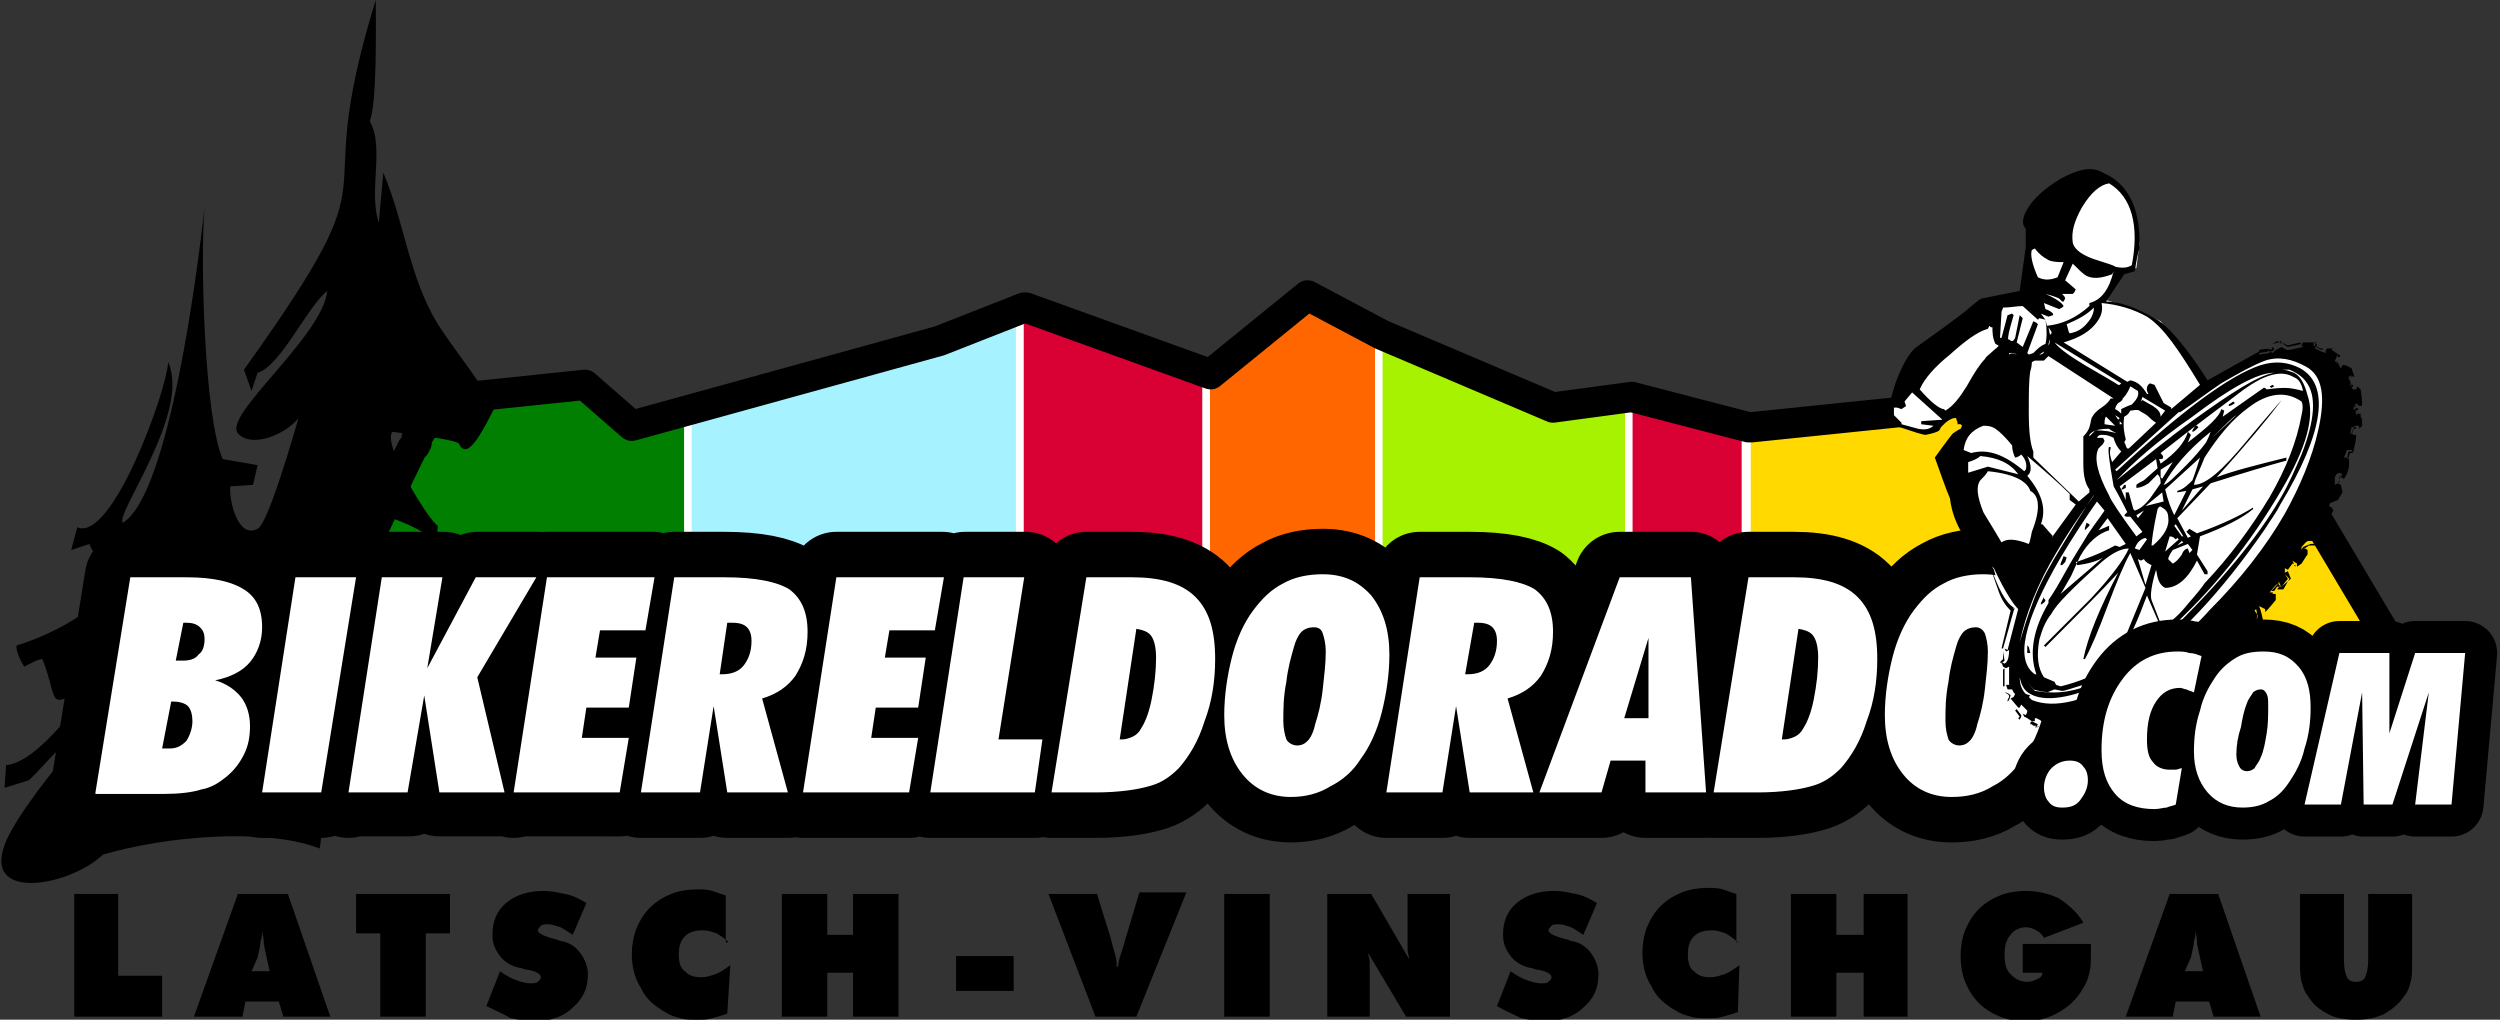 <?xml version="1.0" encoding="utf-8"?>
<!-- Generator: Adobe Illustrator 18.1.1, SVG Export Plug-In . SVG Version: 6.00 Build 0)  -->
<svg version="1.1" id="Ebene_1" xmlns="http://www.w3.org/2000/svg" xmlns:xlink="http://www.w3.org/1999/xlink" x="0px" y="0px"
	 width="165px" height="67.3px" viewBox="0 0 165 67.3" enable-background="new 0 0 165 67.3" xml:space="preserve">
<rect x="0" y="0" width="165" height="67.3" fill="#333333" stroke="none"/>
<path fill-rule="evenodd" clip-rule="evenodd" fill="#FFD900" d="M141.7,30.2l3.5,3.3h7l7.8,13.1c0,0-7.2-0.1-18.3-0.2V30.2z"/>
<path fill="none" stroke="#FFFFFF" stroke-width="0.5" stroke-miterlimit="3.864" d="M141.7,30.2l3.5,3.3h7l7.8,13.1
	c0,0-7.2-0.1-18.3-0.2V30.2z"/>
<path fill-rule="evenodd" clip-rule="evenodd" fill="#FF6600" d="M86.1,19.6l4.9,2.6v23.7c-3.8-0.1-7.6-0.1-11.4-0.2l0-20.8
	L86.1,19.6z"/>
<path fill="none" stroke="#FFFFFF" stroke-width="0.5" stroke-miterlimit="3.864" d="M86.1,19.6l4.9,2.6v23.7
	c-3.8-0.1-7.6-0.1-11.4-0.2l0-20.8L86.1,19.6z"/>
<path fill-rule="evenodd" clip-rule="evenodd" fill="#FFD900" d="M115.2,28.3l0.2,0l10.7-1.1l6.2-2.8v21.9c-5.2-0.1-11-0.1-17-0.2
	V28.3z"/>
<path fill="none" stroke="#FFFFFF" stroke-width="0.5" stroke-miterlimit="3.864" d="M115.2,28.3l0.2,0l10.7-1.1l6.2-2.8v21.9
	c-5.2-0.1-11-0.1-17-0.2V28.3z"/>
<polygon fill="#007F00" points="132.2,24.4 134.3,23.4 141.7,30.2 141.7,46.4 132.2,46.3 "/>
<polygon fill="none" stroke="#FFFFFF" stroke-width="0.5" stroke-miterlimit="3.864" points="132.2,24.4 134.3,23.4 141.7,30.2 
	141.7,46.4 132.2,46.3 "/>
<rect x="132.2" y="46.3" fill="#D7F899" width="9.5" height="0.1"/>
<path fill="#E1FAB2" d="M67.3,45.4L67.3,45.4C59.4,45.4,52,45.2,45.4,45C51.9,45.2,59.4,45.3,67.3,45.4z M23.4,44.2
	c-1.6-0.1-2.5-0.3-2.5-0.4c0,0.1,0.8,0.2,2.3,0.4L23.4,44.2z"/>
<path fill="#007F00" d="M45.4,45c-10.4-0.2-18.5-0.5-22.2-0.8l-2.3-0.4c0-1.1,4-9.5,6.3-14.2l0.1-0.1l0.1-0.1l0.1-0.2l0-0.1l0-0.1
	l0-0.1l0.1-0.2l0.1-0.1l0.1-0.2l0.1-0.1l0.1-0.2l0.1-0.2l0-0.1l0.1-0.1l0.1-0.1l0-0.1l0.1-0.1l0.1-0.1l0.1-0.2l0-0.1l0-0.1l0.1-0.1
	l0.1-0.2l0.1-0.1l0.1-0.1l9.6-1l3.1,2.7l4-1.1V45z"/>
<path fill="none" stroke="#FFFFFF" stroke-width="0.5" stroke-miterlimit="3.864" d="M45.4,45c-10.4-0.2-18.5-0.5-22.2-0.8
	l-2.3-0.4c0-1.1,4-9.5,6.3-14.2l0.1-0.1l0.1-0.1l0.1-0.2l0-0.1l0-0.1l0-0.1l0.1-0.2l0.1-0.1l0.1-0.2l0.1-0.1l0.1-0.2l0.1-0.2l0-0.1
	l0.1-0.1l0.1-0.1l0-0.1l0.1-0.1l0.1-0.1l0.1-0.2l0-0.1l0-0.1l0.1-0.1l0.1-0.2l0.1-0.1l0.1-0.1l9.6-1l3.1,2.7l4-1.1V45z"/>
<path fill="#CDF680" d="M45.4,45c-10.2-0.2-18.2-0.5-22-0.8l-0.2,0C26.9,44.5,35,44.7,45.4,45z"/>
<path fill="none" stroke="#FFFFFF" stroke-width="0.5" stroke-miterlimit="3.864" d="M45.4,45c-10.2-0.2-18.2-0.5-22-0.8l-0.2,0
	C26.9,44.5,35,44.7,45.4,45z"/>
<path fill="#D90033" d="M67.3,20.5l0.1,0l12.2,4.4l0,20.8c-4.2-0.1-8.3-0.1-12.3-0.2V20.5z"/>
<path fill="none" stroke="#FFFFFF" stroke-width="0.5" stroke-miterlimit="3.864" d="M67.3,20.5l0.1,0l12.2,4.4l0,20.8
	c-4.2-0.1-8.3-0.1-12.3-0.2V20.5z"/>
<path fill="#AFF133" d="M79.6,45.6L79.6,45.6c-4.2,0-8.3-0.1-12.3-0.1v-0.1C71.3,45.5,75.4,45.6,79.6,45.6z"/>
<path fill="#A6F200" d="M107.5,26.3l0,19.7c-5.4-0.1-10.9-0.1-16.5-0.2V22.1l11.3,4.8L107.5,26.3z M91,22.1l11.3,4.8L91,22.1z"/>
<path fill="none" stroke="#FFFFFF" stroke-width="0.5" stroke-miterlimit="3.864" d="M107.5,26.3l0,19.7
	c-5.4-0.1-10.9-0.1-16.5-0.2V22.1l11.3,4.8L107.5,26.3z M91,22.1l11.3,4.8L91,22.1z"/>
<path fill="#CDF680" d="M107.5,46L107.5,46c-5.3,0-10.9,0-16.5-0.1v-0.1C96.6,45.9,102.1,45.9,107.5,46z"/>
<polygon fill="#D90033" points="107.5,26.3 115.2,28.3 115.2,46.1 107.5,46 "/>
<polygon fill="none" stroke="#FFFFFF" stroke-width="0.5" stroke-miterlimit="3.864" points="107.5,26.3 115.2,28.3 115.2,46.1 
	107.5,46 "/>
<rect x="107.5" y="46.1" fill="#E1FAB2" width="7.7" height="0.1"/>
<path fill="#A6F2FF" d="M67.3,20.5v25c-7.9-0.1-15.4-0.3-21.9-0.4V27.1l16.3-4.5L67.3,20.5z"/>
<path fill="none" stroke="#FFFFFF" stroke-width="0.5" stroke-miterlimit="3.864" d="M67.3,20.5v25c-7.9-0.1-15.4-0.3-21.9-0.4
	V27.1l16.3-4.5L67.3,20.5z"/>
<path fill="none" stroke="#000000" stroke-width="2" stroke-linecap="round" stroke-linejoin="round" stroke-miterlimit="3.864" d="
	M115.2,46.1L115.2,46.1l-7.7,0C102.2,46,96.6,46,91,45.9v-0.1c-3.8-0.1-7.6-0.1-11.4-0.2v0.1c-4.2-0.1-8.3-0.1-12.3-0.2
	C59.4,45.4,52,45.2,45.4,45c5,0.1,10.6,0.2,16.5,0.3C56,45.2,50.4,45.1,45.4,45c-10.2-0.2-18.2-0.5-22-0.8c-1.6-0.1-2.5-0.3-2.5-0.4
	c0-1.1,4-9.5,6.3-14.2l0.1-0.1l0.1-0.1l0.1-0.2l0-0.1l0-0.1l0-0.1l0.1-0.2l0.1-0.1l0.1-0.2l0.1-0.1l0.1-0.2l0.1-0.2l0.1-0.2l0.1-0.1
	l0-0.1l0.1-0.1l0.1-0.1l0.1-0.2l0-0.1l0-0.1l0.1-0.1l0.1-0.2l0.1-0.1l0.1-0.1l9.6-1l3.1,2.7l4-1.1l16.3-4.5l5.6-2.2l0.1,0l12.2,4.4
	l6.4-5.2l4.9,2.6l11.3,4.8l5.2-0.7l7.7,2l0.2,0l10.7-1.1l6.2-2.8l2.1-1l7.3,6.8l3.5,3.3h7l7.8,13.1c0,0-7.2-0.1-18.3-0.2v0.1
	l-9.5-0.1v-0.1C127,46.2,121.2,46.2,115.2,46.1z M23.1,44.2l-2.3-0.4C20.8,44,21.6,44.1,23.1,44.2z"/>
<path fill-rule="evenodd" clip-rule="evenodd" d="M24.4,8c1,1.7-0.1,4.6,0.6,6.7l0.3-3.3c1.4,3.3,1.7,6.9,3.6,10
	c1.1,1.7,2.5,3.4,3.5,5.1l0.2,0.5c-0.5,0.9-1.7,3.6-2.3,2.3c-0.1-0.3-3.7-0.7-4.4-0.8c-0.7,0.8,2.4,5.9,3,6.2l-0.1,1.2
	c-0.4-0.8-3.3-2-4.3-2c-0.2,2.2-0.4,14.8,2.3,14.5l-0.3,3.9l-0.7,0.9l-1.2,0.1c-0.4-0.6-6.6-3.6-7.2-3.2c-0.5,0.4,0.8,1.5,0.1,2.1
	c-0.3,0.3-0.6,0.4-1,0.7L17,52l-0.6,0.4c0-0.1-0.8-2.3-0.8-0.8l-0.3,0l0,0.3l0.1-0.9l0.3-0.3c-2.4,2.9-5.3,1.7-6.2,3.2
	c0.5,0.1,1-0.3,1.5-0.4c2.5-0.7,7.6,0.6,9.7,1.5l0.6-0.4L21.1,56c-3.6-1.4-10.2-0.8-14.3,0.4c-2.3,2.2-8.7,3.3-6.1-1.5
	c1.1-2,3.8-5.4,5.4-7c-1.3,0.2-3.2,2.7-4.2,3.6L0.3,52l0.1-1.5c2.2-0.2,5.1-4.5,6.5-6.2c-4.1,3-2.9,2.2-4.1-0.8
	C2.5,43.5,2,43.8,1.6,44c-0.2-0.3-0.6-1.1-0.5-1.4c2.6-0.8,6.8-2.9,7.1-6l-0.5,0c-0.8,1-1.6-0.1-1.8-0.7l-1.2,0.4l0.4-1.5
	c2.3,1,5.9-9,6-10.9c1.5,3.3-3.5,10-3,10.6c3.1-1.8,5-17.2,5.4-20.8c-0.3,3.5,0,13.9,1.2,16.6l2.3,0.4L16.7,32l-1.5,0.1
	c-0.1,0.9,0.5,3.5,1.8,2.8c0.7-0.3,2.4-6.3,2.7-7.3c-0.9,1.1-3.1,2-4,1c-1-1.2,5.6-6.4,5.9-9.4c-1.3,1-3.1,5-4.6,5.4l-0.4,1.2
	l-0.5-1.4C26.7,9.6,20.1,15.2,24.8,0C24.8,1.6,24.9,6.8,24.4,8z"/>
<path fill-rule="evenodd" clip-rule="evenodd" d="M6.3,52.3l2.3-14.2h3.7c1.8,0,3,0.3,3.8,0.8c0.8,0.5,1.2,1.3,1.2,2.5
	c0,0.9-0.3,1.7-0.8,2.3c-0.5,0.6-1.3,1-2.3,1.2c0.7,0.2,1.3,0.6,1.7,1.1c0.4,0.5,0.6,1.2,0.6,1.9c0,0.7-0.1,1.3-0.4,1.9
	c-0.3,0.6-0.7,1.1-1.2,1.5c-0.5,0.4-1,0.7-1.6,0.8c-0.6,0.2-1.5,0.3-2.5,0.3H6.3z M17.3,52.3l2.2-14.2h4l-2.3,14.2H17.3z M23,52.3
	l2.3-14.2h4l-0.9,5.9l3.1-5.9h4l-3.9,6.5l1.8,7.6H29l-1-6.4l-1,6.4H23z M33.9,52.3l2.2-14.2h7l-0.5,3.4h-3.1l-0.3,1.8H42l-0.5,3.3
	h-2.8l-0.3,1.9h3.1l-0.6,3.7H33.9z M47.5,44.5h0.2c0.6,0,1.1-0.2,1.4-0.6c0.3-0.4,0.5-0.9,0.5-1.6c0-0.4-0.1-0.7-0.3-0.9
	c-0.2-0.2-0.5-0.3-1-0.3c0,0-0.1,0-0.1,0c-0.1,0-0.1,0-0.2,0L47.5,44.5z M42.3,52.3l2.2-14.2h3.3c2.1,0,3.5,0.3,4.3,0.8
	c0.8,0.6,1.2,1.5,1.2,2.8c0,1.2-0.3,2.1-0.8,2.9c-0.5,0.7-1.2,1.2-2.2,1.5l1.7,6.2H48l-0.9-5.7l-0.9,5.7H42.3z M53,52.3l2.2-14.2h7
	l-0.5,3.4h-3.1l-0.3,1.8h2.8l-0.5,3.3h-2.8l-0.3,1.9h3.1L60,52.3H53z M61.4,52.3l2.3-14.2h4l-1.7,10.7h2.9l-0.6,3.5H61.4z
	 M69.4,52.3l2.3-14.2h3c1.9,0,3.3,0.4,4.2,1.3c0.9,0.9,1.3,2.2,1.3,4.1c0,1.4-0.2,2.8-0.7,4.1c-0.4,1.3-1,2.3-1.7,3.1
	c-0.6,0.6-1.2,1-2,1.2c-0.7,0.2-1.9,0.4-3.5,0.4H69.4z M73.9,48.8C74,48.8,74,48.8,73.9,48.8c0.1,0,0.2,0,0.2,0
	c0.2,0,0.5-0.1,0.7-0.2c0.2-0.1,0.4-0.3,0.5-0.5c0.2-0.3,0.5-0.9,0.7-1.9c0.2-1,0.3-1.9,0.3-2.8c0-0.6-0.1-1.1-0.3-1.4
	c-0.2-0.3-0.5-0.4-1-0.5L73.9,48.8z M84.7,47.6c0,0.5,0.1,0.9,0.2,1.2c0.1,0.2,0.4,0.4,0.7,0.4c0.3,0,0.5-0.1,0.7-0.3
	c0.2-0.2,0.4-0.6,0.5-1.1c0.2-0.6,0.4-1.4,0.5-2.3c0.1-0.9,0.2-1.7,0.2-2.5c0-0.5-0.1-0.9-0.2-1.2s-0.3-0.4-0.6-0.4
	c-0.3,0-0.6,0.1-0.8,0.3c-0.2,0.2-0.4,0.6-0.5,1c-0.2,0.7-0.4,1.4-0.5,2.3C84.7,46,84.7,46.8,84.7,47.6z M85.2,52.6
	c-1.3,0-2.4-0.5-3.2-1.5c-0.8-1-1.2-2.3-1.2-3.9c0-1.3,0.2-2.6,0.5-3.8c0.3-1.2,0.8-2.3,1.4-3.1c0.6-0.8,1.2-1.4,2-1.8
	c0.7-0.4,1.6-0.6,2.6-0.6c1.4,0,2.4,0.5,3.2,1.4c0.8,1,1.2,2.3,1.2,3.9c0,1.3-0.2,2.6-0.5,3.8c-0.3,1.2-0.8,2.3-1.4,3.1
	c-0.5,0.8-1.2,1.4-2,1.8C87,52.4,86.1,52.6,85.2,52.6z M96.7,44.5h0.2c0.6,0,1.1-0.2,1.4-0.6c0.3-0.4,0.5-0.9,0.5-1.6
	c0-0.4-0.1-0.7-0.3-0.9c-0.2-0.2-0.5-0.3-1-0.3c0,0-0.1,0-0.1,0c-0.1,0-0.1,0-0.1,0L96.7,44.5z M91.5,52.3l2.2-14.2h3.3
	c2.1,0,3.5,0.3,4.3,0.8c0.8,0.6,1.2,1.5,1.2,2.8c0,1.2-0.3,2.1-0.8,2.9c-0.5,0.7-1.2,1.2-2.2,1.5l1.7,6.2h-4.2l-0.9-5.7l-0.9,5.7
	H91.5z M101.6,52.3l5.3-14.2h4.7l1,14.2h-4l0-2.1h-2.3l-0.6,2.1H101.6z M107.2,47.4h1.6l0-5.3L107.2,47.4z M113.1,52.3l2.3-14.2h3
	c1.9,0,3.3,0.4,4.2,1.3c0.9,0.9,1.3,2.2,1.3,4.1c0,1.4-0.2,2.8-0.7,4.1c-0.4,1.3-1,2.3-1.7,3.1c-0.6,0.6-1.2,1-2,1.2
	c-0.7,0.2-1.9,0.4-3.5,0.4H113.1z M117.6,48.8C117.6,48.8,117.7,48.8,117.6,48.8c0.1,0,0.2,0,0.2,0c0.2,0,0.5-0.1,0.7-0.2
	c0.2-0.1,0.4-0.3,0.5-0.5c0.2-0.3,0.5-0.9,0.7-1.9c0.2-1,0.3-1.9,0.3-2.8c0-0.6-0.1-1.1-0.3-1.4c-0.2-0.3-0.5-0.4-1-0.5L117.6,48.8z
	 M128.4,47.6c0,0.5,0.1,0.9,0.2,1.2c0.1,0.2,0.4,0.4,0.7,0.4c0.3,0,0.5-0.1,0.7-0.3c0.2-0.2,0.4-0.6,0.5-1.1
	c0.2-0.6,0.4-1.4,0.5-2.3c0.1-0.9,0.2-1.7,0.2-2.5c0-0.5-0.1-0.9-0.2-1.2c-0.1-0.2-0.3-0.4-0.6-0.4c-0.3,0-0.6,0.1-0.8,0.3
	c-0.2,0.2-0.4,0.6-0.5,1c-0.2,0.7-0.4,1.4-0.5,2.3C128.4,46,128.4,46.8,128.4,47.6z M128.8,52.6c-1.3,0-2.4-0.5-3.2-1.5
	c-0.8-1-1.2-2.3-1.2-3.9c0-1.3,0.2-2.6,0.5-3.8c0.3-1.2,0.8-2.3,1.4-3.1c0.6-0.8,1.2-1.4,2-1.8c0.7-0.4,1.6-0.6,2.6-0.6
	c1.4,0,2.4,0.5,3.3,1.4c0.8,1,1.2,2.3,1.2,3.9c0,1.3-0.2,2.6-0.5,3.8c-0.3,1.2-0.8,2.3-1.4,3.1c-0.6,0.8-1.2,1.4-2,1.8
	C130.7,52.4,129.8,52.6,128.8,52.6z"/>
<path fill="none" stroke="#000000" stroke-width="6" stroke-linecap="round" stroke-linejoin="round" stroke-miterlimit="3.864" d="
	M6.3,52.3l2.3-14.2h3.7c1.8,0,3,0.3,3.8,0.8c0.8,0.5,1.2,1.3,1.2,2.5c0,0.9-0.3,1.7-0.8,2.3c-0.5,0.6-1.3,1-2.3,1.2
	c0.7,0.2,1.3,0.6,1.7,1.1c0.4,0.5,0.6,1.2,0.6,1.9c0,0.7-0.1,1.3-0.4,1.9c-0.3,0.6-0.7,1.1-1.2,1.5c-0.5,0.4-1,0.7-1.6,0.8
	c-0.6,0.2-1.5,0.3-2.5,0.3H6.3z M17.3,52.3l2.2-14.2h4l-2.3,14.2H17.3z M23,52.3l2.3-14.2h4l-0.9,5.9l3.1-5.9h4l-3.9,6.5l1.8,7.6H29
	l-1-6.4l-1,6.4H23z M33.9,52.3l2.2-14.2h7l-0.5,3.4h-3.1l-0.3,1.8H42l-0.5,3.3h-2.8l-0.3,1.9h3.1l-0.6,3.7H33.9z M47.5,44.5h0.2
	c0.6,0,1.1-0.2,1.4-0.6c0.3-0.4,0.5-0.9,0.5-1.6c0-0.4-0.1-0.7-0.3-0.9c-0.2-0.2-0.5-0.3-1-0.3c0,0-0.1,0-0.1,0c-0.1,0-0.1,0-0.2,0
	L47.5,44.5z M42.3,52.3l2.2-14.2h3.3c2.1,0,3.5,0.3,4.3,0.8c0.8,0.6,1.2,1.5,1.2,2.8c0,1.2-0.3,2.1-0.8,2.9
	c-0.5,0.7-1.2,1.2-2.2,1.5l1.7,6.2H48l-0.9-5.7l-0.9,5.7H42.3z M53,52.3l2.2-14.2h7l-0.5,3.4h-3.1l-0.3,1.8h2.8l-0.5,3.3h-2.8
	l-0.3,1.9h3.1L60,52.3H53z M61.4,52.3l2.3-14.2h4l-1.7,10.7h2.9l-0.6,3.5H61.4z M69.4,52.3l2.3-14.2h3c1.9,0,3.3,0.4,4.2,1.3
	c0.9,0.9,1.3,2.2,1.3,4.1c0,1.4-0.2,2.8-0.7,4.1c-0.4,1.3-1,2.3-1.7,3.1c-0.6,0.6-1.2,1-2,1.2c-0.7,0.2-1.9,0.4-3.5,0.4H69.4z
	 M73.9,48.8C74,48.8,74,48.8,73.9,48.8c0.1,0,0.2,0,0.2,0c0.2,0,0.5-0.1,0.7-0.2c0.2-0.1,0.4-0.3,0.5-0.5c0.2-0.3,0.5-0.9,0.7-1.9
	c0.2-1,0.3-1.9,0.3-2.8c0-0.6-0.1-1.1-0.3-1.4c-0.2-0.3-0.5-0.4-1-0.5L73.9,48.8z M84.7,47.6c0,0.5,0.1,0.9,0.2,1.2
	c0.1,0.2,0.4,0.4,0.7,0.4c0.3,0,0.5-0.1,0.7-0.3c0.2-0.2,0.4-0.6,0.5-1.1c0.2-0.6,0.4-1.4,0.5-2.3c0.1-0.9,0.2-1.7,0.2-2.5
	c0-0.5-0.1-0.9-0.2-1.2s-0.3-0.4-0.6-0.4c-0.3,0-0.6,0.1-0.8,0.3c-0.2,0.2-0.4,0.6-0.5,1c-0.2,0.7-0.4,1.4-0.5,2.3
	C84.7,46,84.7,46.8,84.7,47.6z M85.2,52.6c-1.3,0-2.4-0.5-3.2-1.5c-0.8-1-1.2-2.3-1.2-3.9c0-1.3,0.2-2.6,0.5-3.8
	c0.3-1.2,0.8-2.3,1.4-3.1c0.6-0.8,1.2-1.4,2-1.8c0.7-0.4,1.6-0.6,2.6-0.6c1.4,0,2.4,0.5,3.2,1.4c0.8,1,1.2,2.3,1.2,3.9
	c0,1.3-0.2,2.6-0.5,3.8c-0.3,1.2-0.8,2.3-1.4,3.1c-0.5,0.8-1.2,1.4-2,1.8C87,52.4,86.1,52.6,85.2,52.6z M96.7,44.5h0.2
	c0.6,0,1.1-0.2,1.4-0.6c0.3-0.4,0.5-0.9,0.5-1.6c0-0.4-0.1-0.7-0.3-0.9c-0.2-0.2-0.5-0.3-1-0.3c0,0-0.1,0-0.1,0c-0.1,0-0.1,0-0.1,0
	L96.7,44.5z M91.5,52.3l2.2-14.2h3.3c2.1,0,3.5,0.3,4.3,0.8c0.8,0.6,1.2,1.5,1.2,2.8c0,1.2-0.3,2.1-0.8,2.9
	c-0.5,0.7-1.2,1.2-2.2,1.5l1.7,6.2h-4.2l-0.9-5.7l-0.9,5.7H91.5z M101.6,52.3l5.3-14.2h4.7l1,14.2h-4l0-2.1h-2.3l-0.6,2.1H101.6z
	 M107.2,47.4h1.6l0-5.3L107.2,47.4z M113.1,52.3l2.3-14.2h3c1.9,0,3.3,0.4,4.2,1.3c0.9,0.9,1.3,2.2,1.3,4.1c0,1.4-0.2,2.8-0.7,4.1
	c-0.4,1.3-1,2.3-1.7,3.1c-0.6,0.6-1.2,1-2,1.2c-0.7,0.2-1.9,0.4-3.5,0.4H113.1z M117.6,48.8C117.6,48.8,117.7,48.8,117.6,48.8
	c0.1,0,0.2,0,0.2,0c0.2,0,0.5-0.1,0.7-0.2c0.2-0.1,0.4-0.3,0.5-0.5c0.2-0.3,0.5-0.9,0.7-1.9c0.2-1,0.3-1.9,0.3-2.8
	c0-0.6-0.1-1.1-0.3-1.4c-0.2-0.3-0.5-0.4-1-0.5L117.6,48.8z M128.4,47.6c0,0.5,0.1,0.9,0.2,1.2c0.1,0.2,0.4,0.4,0.7,0.4
	c0.3,0,0.5-0.1,0.7-0.3c0.2-0.2,0.4-0.6,0.5-1.1c0.2-0.6,0.4-1.4,0.5-2.3c0.1-0.9,0.2-1.7,0.2-2.5c0-0.5-0.1-0.9-0.2-1.2
	c-0.1-0.2-0.3-0.4-0.6-0.4c-0.3,0-0.6,0.1-0.8,0.3c-0.2,0.2-0.4,0.6-0.5,1c-0.2,0.7-0.4,1.4-0.5,2.3C128.4,46,128.4,46.8,128.4,47.6
	z M128.8,52.6c-1.3,0-2.4-0.5-3.2-1.5c-0.8-1-1.2-2.3-1.2-3.9c0-1.3,0.2-2.6,0.5-3.8c0.3-1.2,0.8-2.3,1.4-3.1c0.6-0.8,1.2-1.4,2-1.8
	c0.7-0.4,1.6-0.6,2.6-0.6c1.4,0,2.4,0.5,3.3,1.4c0.8,1,1.2,2.3,1.2,3.9c0,1.3-0.2,2.6-0.5,3.8c-0.3,1.2-0.8,2.3-1.4,3.1
	c-0.6,0.8-1.2,1.4-2,1.8C130.7,52.4,129.8,52.6,128.8,52.6z"/>
<path fill-rule="evenodd" clip-rule="evenodd" fill="#FFFFFF" d="M11.6,43.6c0.1,0,0.1,0,0.2,0c0.1,0,0.1,0,0.3,0
	c0.4,0,0.8-0.1,1-0.4c0.3-0.2,0.4-0.6,0.4-1c0-0.4-0.1-0.6-0.3-0.8c-0.2-0.2-0.5-0.3-0.9-0.3c0,0-0.1,0-0.1,0c-0.1,0-0.1,0-0.1,0
	L11.6,43.6z M10.7,49.4c0.1,0,0.1,0,0.2,0c0.1,0,0.2,0,0.3,0c0.5,0,0.8-0.2,1.1-0.5c0.2-0.3,0.4-0.8,0.4-1.3c0-0.4-0.1-0.8-0.3-1
	c-0.2-0.2-0.6-0.3-1-0.3h-0.1L10.7,49.4z M6.3,52.3l2.3-14.2h3.7c1.8,0,3,0.3,3.8,0.8c0.8,0.5,1.2,1.3,1.2,2.5
	c0,0.9-0.3,1.7-0.8,2.3c-0.5,0.6-1.3,1-2.3,1.2c0.7,0.2,1.3,0.6,1.7,1.1c0.4,0.5,0.6,1.2,0.6,1.9c0,0.7-0.1,1.3-0.4,1.9
	c-0.3,0.6-0.7,1.1-1.2,1.5c-0.5,0.4-1,0.7-1.6,0.8c-0.6,0.2-1.5,0.3-2.5,0.3H6.3z"/>
<polygon fill-rule="evenodd" clip-rule="evenodd" fill="#FFFFFF" points="17.3,52.3 19.5,38.1 23.5,38.1 21.2,52.3 "/>
<polygon fill-rule="evenodd" clip-rule="evenodd" fill="#FFFFFF" points="23,52.3 25.2,38.1 29.2,38.1 28.2,44.1 31.4,38.1 
	35.4,38.1 31.5,44.7 33.3,52.3 29,52.3 28,45.9 26.9,52.3 "/>
<polygon fill-rule="evenodd" clip-rule="evenodd" fill="#FFFFFF" points="33.9,52.3 36.1,38.1 43.2,38.1 42.6,41.6 39.6,41.6 
	39.3,43.4 42,43.4 41.5,46.7 38.7,46.7 38.4,48.7 41.5,48.7 40.9,52.3 "/>
<path fill-rule="evenodd" clip-rule="evenodd" fill="#FFFFFF" d="M42.3,52.3l2.2-14.2h3.3c2.1,0,3.5,0.3,4.3,0.8
	c0.8,0.6,1.2,1.5,1.2,2.8c0,1.2-0.3,2.1-0.8,2.9c-0.5,0.7-1.2,1.2-2.2,1.5l1.7,6.2H48l-0.9-5.7l-0.9,5.7H42.3z M47.5,44.5h0.2
	c0.6,0,1.1-0.2,1.4-0.6c0.3-0.4,0.5-0.9,0.5-1.6c0-0.4-0.1-0.7-0.3-0.9c-0.2-0.2-0.5-0.3-1-0.3c0,0-0.1,0-0.1,0c-0.1,0-0.1,0-0.2,0
	L47.5,44.5z"/>
<polygon fill-rule="evenodd" clip-rule="evenodd" fill="#FFFFFF" points="53,52.3 55.2,38.1 62.3,38.1 61.7,41.6 58.7,41.6 
	58.4,43.4 61.1,43.4 60.6,46.7 57.8,46.7 57.5,48.7 60.6,48.7 60,52.3 "/>
<polygon fill-rule="evenodd" clip-rule="evenodd" fill="#FFFFFF" points="61.4,52.3 63.6,38.1 67.6,38.1 65.9,48.8 68.8,48.8 
	68.3,52.3 "/>
<path fill-rule="evenodd" clip-rule="evenodd" fill="#FFFFFF" d="M73.9,48.8C74,48.8,74,48.8,73.9,48.8c0.1,0,0.2,0,0.2,0
	c0.2,0,0.5-0.1,0.7-0.2c0.2-0.1,0.4-0.3,0.5-0.5c0.2-0.3,0.5-0.9,0.7-1.9c0.2-1,0.3-1.9,0.3-2.8c0-0.6-0.1-1.1-0.3-1.4
	c-0.2-0.3-0.5-0.4-1-0.5L73.9,48.8z M69.4,52.3l2.3-14.2h3c1.9,0,3.3,0.4,4.2,1.3c0.9,0.9,1.3,2.2,1.3,4.1c0,1.4-0.2,2.8-0.7,4.1
	c-0.4,1.3-1,2.3-1.7,3.1c-0.6,0.6-1.2,1-2,1.2c-0.7,0.2-1.9,0.4-3.5,0.4H69.4z"/>
<path fill-rule="evenodd" clip-rule="evenodd" fill="#FFFFFF" d="M85.2,52.6c-1.3,0-2.4-0.5-3.2-1.5c-0.8-1-1.2-2.3-1.2-3.9
	c0-1.3,0.2-2.6,0.5-3.8c0.3-1.2,0.8-2.3,1.4-3.1c0.6-0.8,1.2-1.4,2-1.8c0.7-0.4,1.6-0.6,2.6-0.6c1.4,0,2.4,0.5,3.2,1.4
	c0.8,1,1.2,2.3,1.2,3.9c0,1.3-0.2,2.6-0.5,3.8c-0.3,1.2-0.8,2.3-1.4,3.1c-0.5,0.8-1.2,1.4-2,1.8C87,52.4,86.1,52.6,85.2,52.6z
	 M84.7,47.6c0,0.5,0.1,0.9,0.2,1.2c0.1,0.2,0.4,0.4,0.7,0.4c0.3,0,0.5-0.1,0.7-0.3c0.2-0.2,0.4-0.6,0.5-1.1c0.2-0.6,0.4-1.4,0.5-2.3
	c0.1-0.9,0.2-1.7,0.2-2.5c0-0.5-0.1-0.9-0.2-1.2s-0.3-0.4-0.6-0.4c-0.3,0-0.6,0.1-0.8,0.3c-0.2,0.2-0.4,0.6-0.5,1
	c-0.2,0.7-0.4,1.4-0.5,2.3C84.7,46,84.7,46.8,84.7,47.6z"/>
<path fill-rule="evenodd" clip-rule="evenodd" fill="#FFFFFF" d="M91.5,52.3l2.2-14.2h3.3c2.1,0,3.5,0.3,4.3,0.8
	c0.8,0.6,1.2,1.5,1.2,2.8c0,1.2-0.3,2.1-0.8,2.9c-0.5,0.7-1.2,1.2-2.2,1.5l1.7,6.2h-4.2l-0.9-5.7l-0.9,5.7H91.5z M96.7,44.5h0.2
	c0.6,0,1.1-0.2,1.4-0.6c0.3-0.4,0.5-0.9,0.5-1.6c0-0.4-0.1-0.7-0.3-0.9c-0.2-0.2-0.5-0.3-1-0.3c0,0-0.1,0-0.1,0c-0.1,0-0.1,0-0.1,0
	L96.7,44.5z"/>
<path fill-rule="evenodd" clip-rule="evenodd" fill="#FFFFFF" d="M107.2,47.4h1.6l0-5.3L107.2,47.4z M101.6,52.3l5.3-14.2h4.7
	l1,14.2h-4l0-2.1h-2.3l-0.6,2.1H101.6z"/>
<path fill-rule="evenodd" clip-rule="evenodd" fill="#FFFFFF" d="M117.6,48.8C117.6,48.8,117.7,48.8,117.6,48.8c0.1,0,0.2,0,0.2,0
	c0.2,0,0.5-0.1,0.7-0.2c0.2-0.1,0.4-0.3,0.5-0.5c0.2-0.3,0.5-0.9,0.7-1.9c0.2-1,0.3-1.9,0.3-2.8c0-0.6-0.1-1.1-0.3-1.4
	c-0.2-0.3-0.5-0.4-1-0.5L117.6,48.8z M113.1,52.3l2.3-14.2h3c1.9,0,3.3,0.4,4.2,1.3c0.9,0.9,1.3,2.2,1.3,4.1c0,1.4-0.2,2.8-0.7,4.1
	c-0.4,1.3-1,2.3-1.7,3.1c-0.6,0.6-1.2,1-2,1.2c-0.7,0.2-1.9,0.4-3.5,0.4H113.1z"/>
<path fill-rule="evenodd" clip-rule="evenodd" fill="#FFFFFF" d="M128.8,52.6c-1.3,0-2.4-0.5-3.2-1.5c-0.8-1-1.2-2.3-1.2-3.9
	c0-1.3,0.2-2.6,0.5-3.8c0.3-1.2,0.8-2.3,1.4-3.1c0.6-0.8,1.2-1.4,2-1.8c0.7-0.4,1.6-0.6,2.6-0.6c1.4,0,2.4,0.5,3.3,1.4
	c0.8,1,1.2,2.3,1.2,3.9c0,1.3-0.2,2.6-0.5,3.8c-0.3,1.2-0.8,2.3-1.4,3.1c-0.6,0.8-1.2,1.4-2,1.8C130.7,52.4,129.8,52.6,128.8,52.6z
	 M128.4,47.6c0,0.5,0.1,0.9,0.2,1.2c0.1,0.2,0.4,0.4,0.7,0.4c0.3,0,0.5-0.1,0.7-0.3c0.2-0.2,0.4-0.6,0.5-1.1
	c0.2-0.6,0.4-1.4,0.5-2.3c0.1-0.9,0.2-1.7,0.2-2.5c0-0.5-0.1-0.9-0.2-1.2c-0.1-0.2-0.3-0.4-0.6-0.4c-0.3,0-0.6,0.1-0.8,0.3
	c-0.2,0.2-0.4,0.6-0.5,1c-0.2,0.7-0.4,1.4-0.5,2.3C128.4,46,128.4,46.8,128.4,47.6z"/>
<polygon fill-rule="evenodd" clip-rule="evenodd" points="4.9,67.1 4.9,59 7.8,59 7.8,64.4 10.7,64.4 10.7,67.1 "/>
<path fill-rule="evenodd" clip-rule="evenodd" d="M12.8,67.1l2.9-8.1h3.3l2.8,8.1h-3.1l-0.3-1h-2.2l-0.2,1H12.8z M16.6,64.1h1.2
	l-0.2-0.9c-0.1-0.5-0.2-0.8-0.2-1.1c0-0.3-0.1-0.5-0.1-0.7h0c0,0.2,0,0.5-0.1,0.7c0,0.3-0.1,0.6-0.2,1.1L16.6,64.1z"/>
<polygon fill-rule="evenodd" clip-rule="evenodd" points="25.1,67.1 25.1,61.6 23.5,61.6 23.5,59 29.7,59 29.7,61.6 28.1,61.6 
	28.1,67.1 "/>
<path fill-rule="evenodd" clip-rule="evenodd" d="M32.1,66.4l0.9-2.3c0.4,0.3,0.8,0.5,1.1,0.6c0.3,0.1,0.6,0.2,0.9,0.2
	c0.2,0,0.4,0,0.5-0.1c0.1-0.1,0.2-0.2,0.2-0.3c0-0.2-0.3-0.4-0.9-0.5c-0.2,0-0.3-0.1-0.4-0.1c-0.6-0.1-1.1-0.4-1.4-0.8
	c-0.3-0.4-0.5-0.8-0.5-1.4c0-0.9,0.3-1.6,0.9-2.1c0.6-0.5,1.4-0.8,2.5-0.8c0.5,0,0.9,0.1,1.4,0.2c0.5,0.1,0.9,0.3,1.4,0.6l-0.9,2.1
	c-0.3-0.2-0.6-0.4-0.8-0.5c-0.3-0.1-0.6-0.2-0.8-0.2c-0.2,0-0.4,0-0.5,0.1c-0.1,0.1-0.2,0.2-0.2,0.3c0,0.2,0.4,0.4,1.2,0.6
	c0.1,0,0.2,0.1,0.3,0.1c0.6,0.1,1,0.4,1.3,0.8c0.3,0.4,0.5,0.9,0.5,1.4c0,0.9-0.3,1.6-1,2.2c-0.6,0.6-1.5,0.9-2.5,0.9
	c-0.5,0-1.1-0.1-1.6-0.2C33.2,66.9,32.7,66.7,32.1,66.4z"/>
<path fill-rule="evenodd" clip-rule="evenodd" d="M48.1,62.2c-0.3-0.3-0.5-0.4-0.8-0.6c-0.3-0.1-0.6-0.2-0.9-0.2
	c-0.5,0-0.9,0.1-1.2,0.4c-0.3,0.3-0.4,0.7-0.4,1.2c0,0.5,0.1,0.9,0.4,1.1c0.3,0.3,0.6,0.4,1.1,0.4c0.3,0,0.6-0.1,0.9-0.2
	c0.3-0.1,0.6-0.3,1-0.6L48,66.9c-0.3,0.1-0.6,0.2-1,0.3c-0.3,0.1-0.6,0.1-1,0.1c-0.4,0-0.8,0-1.1-0.1c-0.4-0.1-0.7-0.2-1-0.4
	c-0.7-0.4-1.3-0.9-1.6-1.6c-0.4-0.6-0.6-1.4-0.6-2.2c0-0.6,0.1-1.2,0.3-1.7c0.2-0.5,0.5-1,0.9-1.4c0.4-0.4,0.9-0.7,1.4-0.9
	c0.5-0.2,1.1-0.3,1.7-0.3c0.3,0,0.7,0,1,0.1c0.3,0.1,0.6,0.2,0.9,0.3V62.2z"/>
<polygon fill-rule="evenodd" clip-rule="evenodd" points="51.6,67.1 51.6,59 54.6,59 54.6,61.7 56.3,61.7 56.3,59 59.3,59 
	59.3,67.1 56.3,67.1 56.3,64.2 54.6,64.2 54.6,67.1 "/>
<rect x="63.1" y="63.1" fill-rule="evenodd" clip-rule="evenodd" width="3.8" height="2.3"/>
<path fill-rule="evenodd" clip-rule="evenodd" d="M72.3,67.1L69.2,59h3.2l0.9,2.9c0.1,0.4,0.2,0.8,0.3,1.1c0.1,0.3,0.1,0.6,0.1,0.8
	h0.1c0-0.3,0.1-0.6,0.2-0.9c0.1-0.3,0.2-0.6,0.3-1l0.9-3h3.1L75,67.1H72.3z"/>
<rect x="80.8" y="59" fill-rule="evenodd" clip-rule="evenodd" width="3" height="8.1"/>
<path fill-rule="evenodd" clip-rule="evenodd" d="M87.6,67.1V59h2.9l2.5,4.3c0-0.2-0.1-0.4-0.1-0.6c0-0.2,0-0.5,0-0.9V59h2.8v8.1
	h-2.9l-2.5-4.2c0,0.2,0.1,0.4,0.1,0.6c0,0.2,0,0.4,0,0.7v2.9H87.6z"/>
<path fill-rule="evenodd" clip-rule="evenodd" d="M98.8,66.4l0.9-2.3c0.4,0.3,0.8,0.5,1.1,0.6c0.3,0.1,0.6,0.2,0.9,0.2
	c0.2,0,0.4,0,0.5-0.1c0.1-0.1,0.2-0.2,0.2-0.3c0-0.2-0.3-0.4-0.9-0.5c-0.2,0-0.3-0.1-0.4-0.1c-0.6-0.1-1.1-0.4-1.4-0.8
	c-0.3-0.4-0.5-0.8-0.5-1.4c0-0.9,0.3-1.6,0.9-2.1c0.6-0.5,1.4-0.8,2.5-0.8c0.5,0,0.9,0.1,1.4,0.2c0.5,0.1,0.9,0.3,1.4,0.6l-0.9,2.1
	c-0.3-0.2-0.6-0.4-0.8-0.5c-0.3-0.1-0.6-0.2-0.8-0.2c-0.2,0-0.4,0-0.5,0.1c-0.1,0.1-0.2,0.2-0.2,0.3c0,0.2,0.4,0.4,1.2,0.6
	c0.1,0,0.2,0.1,0.3,0.1c0.6,0.1,1,0.4,1.3,0.8c0.3,0.4,0.5,0.9,0.5,1.4c0,0.9-0.3,1.6-1,2.2c-0.6,0.6-1.5,0.9-2.5,0.9
	c-0.5,0-1.1-0.1-1.6-0.2C99.8,66.9,99.3,66.7,98.8,66.4z"/>
<path fill-rule="evenodd" clip-rule="evenodd" d="M114.7,62.2c-0.3-0.3-0.5-0.4-0.8-0.6c-0.3-0.1-0.6-0.2-0.9-0.2
	c-0.5,0-0.9,0.1-1.2,0.4c-0.3,0.3-0.4,0.7-0.4,1.2c0,0.5,0.1,0.9,0.4,1.1c0.3,0.3,0.6,0.4,1.1,0.4c0.3,0,0.6-0.1,0.9-0.2
	c0.3-0.1,0.6-0.3,1-0.6l-0.1,3.1c-0.3,0.1-0.6,0.2-1,0.3c-0.3,0.1-0.6,0.1-1,0.1c-0.4,0-0.8,0-1.1-0.1c-0.4-0.1-0.7-0.2-1-0.4
	c-0.7-0.4-1.3-0.9-1.6-1.6c-0.4-0.6-0.6-1.4-0.6-2.2c0-0.6,0.1-1.2,0.3-1.7c0.2-0.5,0.5-1,0.9-1.4c0.4-0.4,0.9-0.7,1.4-0.9
	c0.5-0.2,1.1-0.3,1.7-0.3c0.3,0,0.7,0,1,0.1c0.3,0.1,0.6,0.2,0.9,0.3V62.2z"/>
<polygon fill-rule="evenodd" clip-rule="evenodd" points="118.2,67.1 118.2,59 121.2,59 121.2,61.7 123,61.7 123,59 125.9,59 
	125.9,67.1 123,67.1 123,64.2 121.2,64.2 121.2,67.1 "/>
<path fill-rule="evenodd" clip-rule="evenodd" d="M134.8,64.2h-1.3v-1.9h4.5c0,0.2,0,0.3,0,0.4c0,0.1,0,0.2,0,0.2
	c0,0.5,0,0.9-0.1,1.3c-0.1,0.4-0.2,0.7-0.4,1c-0.4,0.7-0.9,1.2-1.6,1.6c-0.7,0.4-1.4,0.6-2.2,0.6c-0.6,0-1.2-0.1-1.7-0.3
	c-0.5-0.2-1-0.5-1.4-0.9c-0.4-0.4-0.7-0.9-0.9-1.4c-0.2-0.5-0.3-1.1-0.3-1.7c0-0.6,0.1-1.2,0.3-1.7c0.2-0.5,0.5-1,0.9-1.4
	c0.4-0.4,0.9-0.7,1.4-0.9c0.5-0.2,1.1-0.3,1.7-0.3c0.8,0,1.6,0.2,2.2,0.5c0.6,0.4,1.2,0.9,1.6,1.6l-2.6,1c-0.1-0.2-0.3-0.4-0.5-0.5
	c-0.2-0.1-0.4-0.2-0.7-0.2c-0.4,0-0.8,0.2-1,0.5c-0.3,0.3-0.4,0.8-0.4,1.3c0,0.6,0.1,1,0.4,1.3c0.3,0.3,0.6,0.5,1.1,0.5
	c0.3,0,0.5-0.1,0.7-0.2C134.7,64.5,134.8,64.4,134.8,64.2z"/>
<path fill-rule="evenodd" clip-rule="evenodd" d="M140.3,67.1l2.9-8.1h3.2l2.8,8.1h-3.1l-0.3-1h-2.2l-0.2,1H140.3z M144.2,64.1h1.2
	l-0.2-0.9c-0.1-0.5-0.2-0.8-0.2-1.1c0-0.3-0.1-0.5-0.1-0.7h0c0,0.2,0,0.5-0.1,0.7c0,0.3-0.1,0.6-0.2,1.1L144.2,64.1z"/>
<path fill-rule="evenodd" clip-rule="evenodd" d="M151.8,63.4V59h2.9v4.4c0,0.5,0.1,0.9,0.2,1.1c0.1,0.2,0.3,0.3,0.6,0.3
	c0.3,0,0.5-0.1,0.6-0.3c0.1-0.2,0.2-0.6,0.2-1.1V59h2.9v4.4c0,0.6,0,1.1-0.1,1.4c-0.1,0.4-0.2,0.7-0.4,0.9c-0.3,0.5-0.8,0.9-1.3,1.2
	c-0.6,0.3-1.2,0.4-1.9,0.4c-0.7,0-1.4-0.1-1.9-0.4c-0.6-0.3-1-0.7-1.3-1.2c-0.2-0.2-0.3-0.6-0.4-0.9
	C151.8,64.4,151.8,63.9,151.8,63.4z"/>
<path fill-rule="evenodd" clip-rule="evenodd" fill="#FFFFFF" d="M132.8,19.6l-0.4,0.1l-1.7,1.3l-2.5,1.8l-1.4,1.6l-1.5,1.6l-0.4,1
	l0.2,0.9l0.4,0.3l0.9,0.3l1,0.1l0.5-0.3l0.5-0.5l0.6-0.4l0.7,0.8l-0.5,2.2l-0.6,0.7l0.6,1.6l0.5,2.1l1.2,1.6l0.7,1.2l0.2,0.7l0.5,1
	l0.9,1.3l0.5,0.4l1.3-4.5l0.4,5.9l7-9.6l3.3-7.4l-3.1-4.2l-2.2-1l-1.8-0.5c0.6-0.3,1.1-1,1.3-2l1.1,0l0.2-1.6l-0.2-1.8l-0.5-1.3
	l-1.2-1l-1.4-0.3L136,12l-1.5,1.2l-0.6,1.5l0,1l-0.1,2.1l-0.2,1.3L132.8,19.6z"/>
<line fill-rule="evenodd" clip-rule="evenodd" fill="#9CED00" x1="131.7" y1="21.9" x2="130.8" y2="24.3"/>
<polygon fill-rule="evenodd" clip-rule="evenodd" fill="#FFFFFF" points="142.7,44.2 139.9,46 137.9,46.7 135.7,47.2 133.4,46.7 
	132.8,45.4 132.6,43.3 133,41.1 133.7,39.5 134.3,38.4 134.6,37.8 135.5,36 138.2,32.3 141.9,28.5 145.3,26 147.4,24.5 149.8,23.5 
	151.4,23.4 153.7,24.2 154.3,25.9 154.3,28.4 152.9,32 150.6,36.1 147.5,40.5 "/>
<path fill-rule="evenodd" clip-rule="evenodd" d="M136.8,16c0.1,0.5,0.7,0.9,1.7,1.2c0.6,0.2,1,0.3,1.1,0.4c0.4,0.1,0.8,0.1,1.1-0.1
	c0.5-2.6,0-4.5-1.5-5.4c-0.6,0.1-1.2,0.6-1.8,1.6C136.9,14.6,136.7,15.3,136.8,16z M134.1,16.5c-0.1,0.3,0,0.9,0.4,1.8
	c0.4,0.2,0.8,0.2,1.3,0l0.4-1l-0.1,0c-0.6,0-0.9-0.1-1-0.2c-0.2-0.1-0.5-0.3-0.8-0.7L134.1,16.5z M135,19.4c0.7,0.3,1.1,0.6,1.2,0.8
	l-0.1,0.1l-0.2,0.1l-1-0.4l0.1,0.4c0.3,0.1,0.4,0.2,0.5,0.3l0,0.1l-0.3,0.1l-0.5-0.2l0.3,0.4l0.1,0.4c1-0.1,1.9-0.5,2.8-1.3l0-0.2
	c0.8-0.2,1.3-0.9,1.6-2.1l-0.1,0.2c-0.8,0.3-1.3,0.3-1.7,0.1c-0.2-0.1-0.5-0.4-0.9-0.8l-0.5,1.1l0.7,0.6l-0.1,0.2l-0.1,0.1
	c-0.3,0-0.5,0-0.7,0c0.1,0.1,0.2,0.2,0.2,0.3l-0.1,0.2l-0.1,0l-0.2-0.2C135.7,19.6,135.4,19.5,135,19.4z M132.2,20.3
	c0,0.1-0.1,0.2-0.1,0.3l-0.1,1.7l0.1,0l0.4-1.5c0.1,0,0.2-0.1,0.3-0.1l0.1,0.1l-0.2,0.7c-0.2,0.7-0.2,1-0.1,0.9
	c0.2,0.2,0.3,0.1,0.4-0.1c0,0,0.1-0.5,0.3-1.5l0.2,0.2l-0.4,1.6l0.4,0.3l0.7-1.7l0.2,0.1l0.1,0.1l-0.7,1.9l0.1,0.1l0.3-0.1
	c0.3-0.3,0.5-0.5,0.8-0.6c0.1-0.4,0.1-1,0-1.6l-0.4-0.1l-0.1,0.1l-1-0.9C133.1,20.2,132.7,20.3,132.2,20.3z M136.4,21.4
	c0.1,0.3,0.1,0.5,0.2,0.6l0,0c0.6-0.1,1-0.4,1.4-1c0.1-0.2,0.2-0.4,0.2-0.7C137.7,20.8,137.1,21.1,136.4,21.4z M135.2,21.6l0.1,0.5
	l0.1-0.1l0-0.1L135.2,21.6z M126.7,25.7c0.7,0.8,1.3,1.3,1.6,1.3l0.1,0.1c0.5-0.3,0.9-0.8,1.4-1.6c0.5-0.9,0.9-1.5,1.2-1.8
	c0.1-0.2,0.3-0.3,0.5-0.5c0.2-0.2,0.4-0.3,0.4-0.4l-0.2-0.1c-0.2-0.4-0.2-0.8-0.2-1.1l-0.1,0l-0.1-0.1l-0.1,0.2
	c-0.7,0.2-1.5,0.8-2.5,1.7C127.7,24.2,127,25,126.7,25.7z M135.3,22.4l-0.1,0.3l0,0.1C135.3,22.6,135.3,22.5,135.3,22.4z
	 M132.6,23.3l0,0.1l0,0c0.1-0.1,0.3-0.1,0.5,0C133,23.3,132.8,23.3,132.6,23.3z M134.6,23.4c0.2,0,0.3-0.1,0.3-0.2L134.6,23.4
	L134.6,23.4z M135.6,22.6c0.3,0.4,1,0.9,2,1.5c1.2,0.7,1.9,1.1,2.2,1.3l0.1,0l0.1-0.1L135.6,22.6z M136.2,22.6l4.2,2.6l0.2-0.1
	c0.5,0.1,0.8,0.4,1.1,0.9l0.1,0c-0.2-0.3-0.1-0.6,0.1-0.7l0.3,0.1l0.6,1.2l0.5,0.3l0,0.1l1.9-1.6c-1.4-2.3-2.4-3.8-3.5-4.5
	c-0.9-0.5-1.9-0.8-3-0.9c0.1,0.4,0,0.8-0.2,1.1C138,21.9,137.2,22.3,136.2,22.6z M125,26.9l0,0.5l0.5,0.5l0,0.1
	c0.4,0.1,0.7,0.2,1.1,0.3c0.5,0.1,0.8,0,1-0.2l-0.8-0.1l0-0.2l1.4-0.1l-2-1.8l-0.5,0.6l0.1,0.3l-0.3,0.2l-0.3-0.1L125,26.9z
	 M150.4,22.6l0.1,0.1l0.1-0.1l0,0L150.4,22.6l0.1,0.1l0,0l0-0.1l0.1-0.1l-0.1,0L150.4,22.6L150.4,22.6z M150,22.7L150,22.7l0.4-0.1
	l-0.1-0.1l0,0L150,22.7z M149.1,23.1l0,0.2l0,0l0.6-0.1l0-0.1l0.1,0.1c0.2,0,0.3-0.1,0.3-0.2l-0.1-0.1l-0.1,0.2
	C149.8,23,149.5,23,149.1,23.1z M150.6,22.6c0.1,0.1,0.2,0.2,0.4,0.3l0.9-0.2l-0.1-0.1l0,0l-0.8,0.2l-0.2-0.1L150.6,22.6L150.6,22.6
	z M152.7,22.6l0,0.2c0.3,0.2,0.5,0.3,0.6,0.3l0-0.1l0.1,0l-0.1,0l-0.1,0c-0.1,0-0.2-0.1-0.3-0.1l0-0.2l0,0L152.7,22.6z M139.6,27
	c0.2,0.1,0.3,0.2,0.4,0.3l0-0.3c0.2-0.1,0.4-0.2,0.7-0.3c0.3-0.3,0.5-0.6,0.4-0.9c-0.2-0.1-0.3-0.2-0.5-0.3
	c-0.2,0.5-0.4,0.7-0.5,0.8c0,0.1-0.1,0.2-0.3,0.3C139.7,26.7,139.6,26.9,139.6,27z M134.1,23.9c0,0.1,0,0.3-0.1,0.6
	c-0.1,0.6-0.1,1.5-0.1,2.7c0,1.3,0.1,2.1,0.3,2.6l0,0.4l3,2.9l0.7-0.6l0-0.2c-0.3-0.4-0.4-1-0.4-1.7c0-0.6,0-1.2,0-1.8
	c0.1-0.1,0.3-0.3,0.4-0.6c0.1-0.3,0.1-0.6,0.2-0.7c0.1-0.2,0.3-0.4,0.6-0.6c0.3-0.2,0.5-0.4,0.6-0.6l0.2,0l-4.3-2.8l-0.3,0.3l-0.6,0
	L134.1,23.9z M139.6,27.4l0.2,0.3l0.1-0.1L139.6,27.4z M141.3,26.5l0.1-0.1l0.7,0.4c0.3,0.2,0.5,0.4,0.5,0.7l0.3-0.4l-1.5-0.9
	L141.3,26.5z M154.3,23.4c0,0.1-0.1,0.1-0.1,0.2l-0.1,0.2l0.3,0.4l0-0.1l0,0l-0.2-0.3l0.1-0.2L154.3,23.4L154.3,23.4z M139,27.5
	c-0.1,0.1-0.1,0.3-0.1,0.5l0.7,0.1L139,27.5z M129.6,29.7L129.6,29.7l0.5,0.2c1.1-0.3,2.2,0.1,3.5,1.2l0.1-0.1c0.1-0.3,0-0.7-0.3-1
	c-0.1,0.1-0.3,0.2-0.4,0.2c-0.1-0.2-0.2-0.5-0.2-0.8c-0.4-0.5-0.8-0.9-1.1-1.1c-0.3-0.2-0.6-0.2-0.8-0.2
	C130.1,28.4,129.7,28.9,129.6,29.7z M139.9,27.8l0,0.2l0.1,0C140.1,28,140,27.9,139.9,27.8z M137.9,28.7l0,0.1
	c0.1-0.1,0.2-0.2,0.4-0.4c0.6,0,1.1,0.1,1.4,0.2c-0.2-0.1-0.4-0.2-0.5-0.3C138.6,28.3,138.1,28.4,137.9,28.7z M140.2,27.5
	c-0.1,0.6,0,1.1,0.1,1.5l-0.1,0.2c0.1,0.1,0.1,0.3,0.2,0.4l0.1,0l1.8-1.7c0,0-0.2-0.1-0.5-0.4c-0.2-0.2-0.5-0.3-0.6-0.4
	c-0.2-0.1-0.4,0-0.6,0C140.5,27.3,140.4,27.4,140.2,27.5z M129.9,30.5c0,0.3,0,0.5,0,0.7l1.3-0.4l2,0.5c-0.5-0.7-1.3-1.1-2.5-1.2
	C130.5,30.3,130.2,30.4,129.9,30.5z M155,24.9c0,0,0.1,0.2,0.2,0.7l0.1-0.1l0,0l0-0.1l-0.1,0l0,0l-0.1-0.3l0-0.1l0,0l0-0.1l0.1,0
	l0-0.1l-0.1,0L155,24.9z M139.7,31.7L139.7,31.7c1.6-1.3,3.3-2.7,5.1-4c2.5-1.8,4.2-2.9,5.3-3.1c-1.1,0-2.9,1-5.4,2.9
	C142.4,29.1,140.8,30.5,139.7,31.7z M155.2,25.4l0.1,0L155.2,25.4L155.2,25.4z M146,28.9l1.6-1.5C147.4,27.5,146.9,28,146,28.9z
	 M142.6,29.9c0.2,0.2,0.2,0.3,0.1,0.4l-0.2,0l0.1,0.3c1-0.7,1.6-1.4,1.8-2.1l0.2,0.2l-0.2,0.5c1.3-1,2.1-1.7,2.2-2.2l0.2,0.1
	l-0.1,0.4l2.7-1.9l0.1,0l0.1,0.1c0.7-0.1,1.1-0.1,1.2-0.1c0.4,0,0.8,0.1,1.2,0.2c-0.1-0.5-0.3-0.8-0.6-0.9c-0.8-0.5-1.9-0.2-3.3,0.8
	C146.8,26.7,145,28,142.6,29.9z M155.4,26.7l-0.1,0.4l0-0.1l0.1,0l0-0.1l0.1-0.1L155.4,26.7L155.4,26.7z M155.4,27.1
	c0.1,0.1,0.1,0.2,0.1,0.3l0.1-0.1C155.6,27.3,155.6,27.2,155.4,27.1L155.4,27.1z M133.8,30.1c0.3,0.6,0.3,1.1,0,1.3
	c0.9,1.1,1.3,2.1,0.9,3.2l0.1,0l0.7,0.8l-0.1,0.1l1.6-2.2l-0.4-0.3l0-0.4C136,32,135.1,31.2,133.8,30.1z M142.8,32L142.8,32
	c0.2,0,0.7-0.5,1.5-1.3c0.6-0.6,1-1.1,1.3-1.5c0.1-0.2,0.2-0.4,0.3-0.7C144.4,29.7,143.4,30.9,142.8,32z M130.7,31.7
	c-0.3,0.4-0.2,1.1,0.2,2.1c0.1,0.2,0.5,0.8,1.2,2l0,0c0.4-0.3,1-0.2,1.8,0.1c0.1-0.2,0.2-0.8,0.2-0.8c0.6-1.5,0.5-2.4-0.1-2.7
	c-0.1-0.3-0.3-0.5-0.6-0.7c-0.5-0.3-1.2-0.5-2.2-0.6C131.1,31.3,130.9,31.5,130.7,31.7z M142.6,31l0,0.5l0.1,0.1l0.7-1.1L142.6,31z
	 M138.4,28.9l0.4,0l0.1,0.2l-0.1,0.2c-0.1,0.1-0.2,0.2-0.3,0.3c-0.3,0.6-0.1,1.6,0.7,3.1c0.1,0.3,0.7,1.2,1.8,2.7l0.4-0.3l-0.8-1
	l-0.3,0l-0.1-0.1l0.2-0.2c-0.2-0.4-0.5-1-0.9-1.7c-0.3-1.7-0.4-2.5-0.3-2.6l0.1,0l0,0.1c-0.1,0.3,0,0.6,0.1,0.9l0.6-0.7
	c-0.2-0.2-0.4-0.5-0.5-0.9c-0.2-0.1-0.4-0.2-0.7-0.2C138.6,28.7,138.5,28.7,138.4,28.9z M139.9,32.1l0.1,0.2l0.2-0.3l0.1,0l0,0.2
	l-0.2,0.1l-0.1,0l0.3,0.7l0-0.5l0.2,0l0.3,1.1l0.1,0.1c0.3-0.1,0.6-0.3,1-0.8l0.7-1c0-0.2,0-0.4-0.2-0.6l-0.6,0.6
	c-0.3,0.2-0.6,0.3-0.8,0.3l0-0.2c0.1-0.1,0.3-0.2,0.5-0.3l0.9-0.8l-0.1-0.6L139.9,32.1z M155.1,28.2l0.2,0l-0.1,0l-0.1,0.5l0-0.1
	l0.1,0l0.1-0.3l0.2,0l0-0.1L155.1,28.2z M142.9,32.3c0.2,0.8,0.4,1.3,0.6,1.7l0,0l0.8-1.6l-0.6,0.1l0-0.1c0.4-0.1,0.7-0.4,1-0.7
	c0,0,0.2-0.5,0.5-1.5L142.9,32.3z M140.4,33.1L140.4,33.1L140.4,33.1z M141.6,33.4l1.2-0.3l-0.1-0.6L141.6,33.4L141.6,33.4z
	 M155,29.8l-0.1,0.5l0.1-0.1l0,0l0.1-0.3l0.2,0l0-0.1l0,0L155,29.8z M144.7,32.3l-0.7,1.4l1.4-1.6L144.7,32.3z M141,34l0.1,0.2l0,0
	l0.4-0.5L141,34z M144.8,32c0.8,0,1.9-1,3.4-2.8c1.5-1.8,2.3-2.7,2.4-2.8c-0.9,1.2-2.3,2.9-4.3,5.1c1-0.4,2.6-0.8,4.6-1.3l0,0.2
	c-1.1,0.3-2.8,0.8-5,1.5l-2.2,2.3l0.7,1.3l0.2-0.1l-0.3-0.3l0.2-0.2l0.5,0.3c1.7-0.6,2.9-1.2,3.7-1.7l0,0.1
	c-0.7,0.6-1.9,1.2-3.5,1.8l-0.2,1.2l0.7,1.1l0,0.2l-0.2,0L145,37c-0.6,1.2-1.3,1.8-2.1,1.8c-0.4-0.2-0.5-0.6-0.6-1.2
	c-0.3,1-0.4,1.7-0.3,2l0.7,1.8l0,0c0.5-0.3,1-0.7,1.5-1.3c0.4-0.5,0.9-1,1.3-1.6c1.7-1.8,3.1-3.7,4.3-5.7c1.1-1.9,1.8-3.7,2.1-5.4
	c0.1-0.4,0.1-0.7,0-0.9c-1-0.7-2.2-0.6-3.5,0.4c-1.1,0.8-2,1.9-2.9,3.3C145.2,31,144.9,31.5,144.8,32z M142.4,33.6
	c-0.1,0.5-0.3,1.3-0.4,2.4l0.1,0c0.8-0.7,1.1-1.3,1-1.9c0-0.3-0.2-0.5-0.4-0.6C142.6,33.4,142.5,33.4,142.4,33.6z M154.5,31.3
	c0,0.1-0.1,0.4-0.2,0.6l0.1-0.1l0,0l0-0.3l0.1-0.2l0,0l0.1-0.1L154.5,31.3z M150.6,24.4c0.3,0,0.5,0.1,0.8,0.2
	c0.4,0.2,0.7,0.7,0.9,1.5c0.5,1.4-0.1,3.5-1.7,6.2c-2.1,3.6-4.6,6.7-7.6,9.4l0,0.2c3.5-3.4,6-6.4,7.5-9c0.6-1,1-2,1.4-2.9
	c0.9-2.3,1-3.9,0.3-4.8c-0.2-0.3-0.6-0.6-1.1-0.8L150.6,24.4z M143.5,34.7l0.5,0.7l0.1,0l-0.5-0.8L143.5,34.7z M134.3,39.4
	c0.4-1,1-2.1,1.8-3.4c1.4-2.3,2.1-3.4,2.1-3.3c-1,1.4-1.8,2.6-2.5,3.8c-1.2,2-2,4-2.4,5.9C133.5,41.7,133.8,40.7,134.3,39.4z
	 M140.9,36.2L140.9,36.2l0.3,0.1l0.5-0.7l-0.1-0.1C141.2,35.6,141,35.9,140.9,36.2z M139.6,31l0.1,0.1c4.2-3.9,7.4-6.3,9.5-7
	c1-0.3,1.8-0.2,2.6,0.2c2,1.1,1.6,4.2-1.3,9c-0.3,0.6-0.7,1.1-1,1.6c-2.9,4.2-5.8,7.3-8.7,9.2c-0.8,0.6-1.9,1-3.2,1.5
	c-1.7,0.6-2.9,0.6-3.6,0.2c-0.4-0.2-0.6-0.6-0.7-1.1c0,0.4,0.1,0.8,0.4,1.1l0.3,0.1l-0.1,0.1l0.2,0.2c1.5,0.6,3.6,0.1,6.3-1.6
	c2-1.2,3.9-2.6,5.4-4.3c2.1-2.1,3.8-4.3,5-6.4c1-1.8,1.8-3.7,2.2-5.5c0.5-2.2,0.3-3.6-0.8-4.2c-0.9-0.5-1.8-0.7-2.7-0.4
	c-0.8,0.3-1.7,0.8-2.9,1.5c-0.9,0.6-1.8,1.3-2.7,1.9l-0.1,0C142.9,28,141.5,29.3,139.6,31z M137,37.1c0.6-0.2,1.5-0.5,2.6-1.1
	l0.3,0.1l0.4-0.2l-1.2-1.7l-0.6,0.8l0.7-0.3l0,0.3c-0.7,0.2-1.4,0.8-1.9,1.7c-0.1,0.2-0.3,0.6-0.6,1.3c-0.3,0.5-0.5,0.9-0.7,1.2
	l2.8-2.4c-0.3,0.2-0.9,0.4-1.7,0.5L137,37.1z M143.7,36l0.4-0.2l-0.1-0.1L143.7,36z M143.1,36.9c0.1,0.1,0.2,0.2,0.3,0.3
	c0.2-0.1,0.4-0.3,0.6-0.6c0.1-0.3,0.3-0.4,0.4-0.4l0.1,0.3l0.2-0.2l-0.3-0.4l-1,0.4C143.2,36.6,143.1,36.8,143.1,36.9z M138.4,33.1
	c-0.7,1-1.5,2.2-2.4,3.7c-2.5,4.3-3,6.8-1.7,7.7l0.1,0c-0.5-1.4-0.2-3,0.8-4.7l0-0.2c0.3-0.4,0.7-1.1,1.2-2c0.5-0.9,0.9-1.5,1.2-2
	c0.4-0.7,0.9-1.3,1.3-1.9L138.4,33.1z M131.4,37.5c0.2,0.7,0.4,1.2,0.5,1.5c0.2,0.6,0.5,1,0.8,1.3l-0.6,2.5l0.1,0
	c0.5-1.7,0.7-2.6,0.8-2.7l-0.1,0.1l0-0.1C132.3,39.7,131.9,38.8,131.4,37.5L131.4,37.5L131.4,37.5z M141.1,36.9l0.5,1.7l0,0l0.4-1.3
	c-0.2-0.1-0.4-0.2-0.5-0.4l-0.2,0.1L141.1,36.9z M152.9,34.8c0.1,0.1,0.2,0.2,0.3,0.3l0-0.1L152.9,34.8l0.3-0.2l-0.1,0l0.1,0
	l-0.1-0.1L152.9,34.8z M152,36.1l0,0.1L152,36.1l0.1,0.1l0.3-0.2l0.2,0l0,0l0.1,0l0.1,0l0-0.1l-0.3,0l0,0L152,36.1z M151.4,37.3
	l0.1,0.1l0-0.1L151.4,37.3L151.4,37.3z M151,37.6l0,0.1L151,37.6L151,37.6L151,37.6z M134.6,42.2c-0.2,1.1-0.1,1.9,0.3,2.5l0.7,0.3
	l0.1,0.2l0.3,0.1c2.1-0.5,4.3-1.7,6.7-3.7l-1-2.3c-0.6,1.6-1.1,2.8-1.7,3.6l0-0.2l1.6-3.9l-1-2.3c-0.4,0.7-0.9,1.9-1.5,3.5
	c-0.6,1.6-1.1,2.8-1.5,3.5l-0.1,0c0.3-1.5,1.1-3.4,2.3-5.7c-1,1.1-2.6,2.7-4.8,4.9l-0.1-0.1c1-1,2.1-2.1,3.1-3.1
	c1.4-1.5,2.2-2.6,2.5-3.3c-0.5,0-1.1,0.3-1.8,0.9c-1.9,1.7-3,2.8-3.3,3.4C135,41,134.8,41.5,134.6,42.2z M132.4,43L132.4,43
	L132.4,43L132.4,43z M151.1,38.1L151.1,38.1L151.1,38.1L151.1,38.1z M132.2,43l0,0.5l-0.2,0.2l0.1,0.1l0.2-0.2L132.2,43L132.2,43
	L132.2,43z M150.6,38.7L150.6,38.7L150.6,38.7L150.6,38.7z M149.9,39L149.9,39l0.1,0l0.1,0l0.2-0.3l0.1,0.1l0.1-0.2l-0.1-0.2
	C150.4,38.5,150.2,38.7,149.9,39z M150.4,38.7c0.1,0,0.1,0,0.1,0L150.4,38.7z M149.8,39L149.8,39L149.8,39L149.8,39z M150.1,39.4
	L150.1,39.4L150.1,39.4L150.1,39.4z M132.2,44.2l0,1.1l0.1,0l0-1.2L132.2,44.2L132.2,44.2z M133.8,45l0.4,0.5
	c2.2,0.7,5.1-0.4,8.5-3.4l-0.1-0.1c-1.7,1.5-2.9,2.4-3.8,2.6c-0.3,0.2-0.7,0.4-1.3,0.6c-0.7,0.2-1.2,0.4-1.4,0.4l-0.5-0.1l-0.5,0.2
	l-0.8-0.1L133.8,45L133.8,45z M132.3,45.7l0.2,0.1l0.1,0.1l0,0.1l0,0l-0.1,0.2l0,0.1l0.1-0.1l0.1-0.3
	C132.6,45.8,132.5,45.7,132.3,45.7L132.3,45.7z M147.8,41.5l0.2,0l0,0.2l-0.1,0.1l0.1,1.1l0.1,0c0.7,0.1,1-2.3,0.8-2.7l-0.1,0.1
	l0.2,0.3c0,0.5-0.3,0.7-0.8,0.7l-0.2-0.1L147.8,41.5z M133,46.9l0.3,0.4l-0.1,0.1l0.1,0.1l0.1-0.2l0-0.1l-0.3-0.4L133,46.9z
	 M145.9,43.7c0.2,0.4,0.3,1,0.5,1.8l0.3,0l0-0.2c-0.2-0.1-0.3-0.2-0.3-0.4c0.1-0.1,0.3-0.1,0.5-0.3l0.2-0.6l-0.5-1.2l-0.2,0.2
	l0.1,0.2C146.3,43.3,146.1,43.5,145.9,43.7z M134,47.7l0,0.1l0.1,0l0.1,0.1l0.1,0l0.1,0l-0.1,0.1l0.1,0l0.1-0.2l-0.4-0.2L134,47.7z
	 M134.6,47.9l0,0.1L134.6,47.9L134.6,47.9z M144.3,44.6l0.2,0.3l-0.1,0.1c0.1,0.2,0.2,0.5,0.3,0.9l0.9,0.4l-0.7-2.3L144.3,44.6z
	 M135.4,48l0.1,0L135.4,48L135.4,48z M141.8,46.3l0,0.3l0.1,0.1l0.2-0.2l-0.2-0.3L141.8,46.3z M135.4,48.2L135.4,48.2l0.1,0l0.1,0
	l0,0.1l0.1,0l0-0.2l-0.2,0L135.4,48.2z M139.9,47.3l0.1,0c0,0,0.1,0,0.1-0.1l0.1,0l0.1,0.1l0,0l0.2,0l0-0.1l-0.3-0.1l0-0.1
	C140.1,47.1,140,47.2,139.9,47.3z M138.4,47.7l0,0.1l0.1,0l0,0l0.1-0.1l0.1,0l0.2-0.1l0,0l0,0.2l0.1,0l0-0.3L138.4,47.7z
	 M136.7,48.1L136.7,48.1l0.1,0.2l0.1-0.1l0.4-0.1l0.2,0.3l0.1,0l0,0l-0.2-0.3L136.7,48.1z M141.6,47.2L141.6,47.2L141.6,47.2
	L141.6,47.2z M142,47.2l1.4-0.3c0,0,1.3-0.7,1.1-0.7l-0.3-1l-0.3,0.1l-0.2-0.3l-0.3,0.2l0.2,0.2l-0.1,0.3c0.1,0.3,0.1,0.5,0,0.6
	C143,46.5,142.5,46.8,142,47.2z M150,25.4C150,25.4,150,25.4,150,25.4L150,25.4z M149.8,25.5L149.8,25.5l0.1,0.1l0.2-0.1l-0.1-0.1
	L149.8,25.5z M147.1,26.7l0,0.1c0.1,0,0.3-0.1,0.4-0.2l-0.1-0.1L147.1,26.7z M144.7,28.4c0,0.1,0,0.1,0,0.1c0.1,0,0.2-0.1,0.4-0.3
	l-0.1-0.1l-0.1,0L144.7,28.4z M137.7,34.5c0,0.1-0.1,0.3-0.1,0.4l0,0.1l0.3-0.3l0-0.1L137.7,34.5z M136.2,36.7l-0.2,0.5l0,0.1l0.1,0
	l0.2-0.2l0.1-0.3L136.2,36.7z M143.2,35.4l-0.3,1l0.9-0.8l-0.1-0.1l-0.1,0.1C143.5,35.5,143.4,35.4,143.2,35.4z M134.9,39.4
	l-0.2,0.4l0,0.1c0.2-0.1,0.3-0.2,0.3-0.3l-0.1-0.1L134.9,39.4z M151.1,38L151.1,38L151.1,38L151.1,38z M133.8,42.6
	c0,0.2,0,0.3,0,0.5l0.2,0l-0.1-0.4L133.8,42.6z M134.4,48c0.1,0,0.1,0,0.2-0.1L134.4,48z M142.1,47.3c-0.3,0-0.5,0-0.5-0.1l-0.3-0.7
	l-0.1,0.1l0.2,0.5l-0.7,0.3l0-0.2l-0.2-0.1l-0.1-0.1l-0.1,0l-0.3,0.1l-0.1,0.2l0.2,0l0,0.4c-0.1,0-0.3,0.2-0.9,0.4l-0.2-0.2l0.2,0
	l0-0.3c-0.1-0.2-0.4-0.1-0.8,0l-0.1,0.2l0.2,0l0.1,0.2l0,0.2c-0.2,0.1-0.5,0.1-1,0.2l0.2-0.2l-0.1,0l-0.1-0.4
	c-0.1,0-0.4,0.1-0.8,0.2l0.1,0.2l0.2-0.1l0,0.2l-0.1,0.2l-0.2,0l-0.1,0l-0.1,0c-0.3,0-0.6-0.1-0.8-0.3l0.2,0l0-0.2l-0.1-0.1l-0.2,0
	l-0.1,0l-0.1,0.2l0.2,0.1l-0.2,0.1l-0.7,0l-0.1,0l-0.1-0.3l0.2,0.1l0.1-0.2l0-0.2l-0.3-0.2l-0.2-0.1l-0.1,0l0,0.2l-0.2,0l-0.3-0.2
	l-0.2-0.1l-0.1-0.2l0.2,0.1l0.1-0.2l0-0.1l-0.4-0.4l-0.1,0.2l-0.1,0l-0.5-0.6l0.2-0.1l0.1-0.2l-0.1-0.1l-0.1-0.2l-0.3,0l-0.1-0.3
	l0.2,0l0-1.2l-0.2,0.1l-0.2-0.1l-0.1-0.3l0.2,0.1c0.2-0.1,0.3-0.4,0.3-0.9l-0.2,0.1l-0.1-0.2l0.2,0.1l-0.1,0l0.1,0l0.7-2.7
	c-0.7-0.7-1.6-2.7-1.6-2.7c-1.7-1.3-2.7-2.9-2.9-4.6c-0.3-0.7-0.6-1.6-1-2.7c0,0,1-1.4,1.2-1.6l0.3-0.2l0.2-0.1l0.1-0.2l-0.1-0.1
	l-0.2,0l0-0.1l-0.1-0.3c0,0-0.2-0.1-0.7,0.3l-0.3,0.3l-0.1,0.2c-0.1,0.1-0.4,0.2-0.9,0.3c-0.2,0-0.8-0.2-1.7-0.5
	c-0.3-0.1-0.3-0.2-0.6-0.6c-0.4-1.1,0.9-4.2,1.7-4.7c0,0,3.1-2.2,3.5-2.6c0.5-0.4,0.7-0.6,0.8-0.6l2.5-0.5l0.4-2.9l0-1.2
	c-0.3-0.3-0.2-0.8,0.1-1.3c0.4-0.7,1.2-1.4,2.2-2c1.1-0.6,1.9-0.8,2.6-0.5c0.2,0.1,0.4,0.2,0.6,0.3c1.4,0.8,2.1,2.4,2,4.8
	c-0.1,0.3-0.2,0.8-0.3,1.5l-0.7,0.2l-1.2,1.8c0.8,0,1.8,0.3,3.2,1.1c1.4,0.7,3.5,4.1,3.5,4.1l3.4-1.9l0,0.2l0.7-0.1l0-0.1l0.2,0.1
	l0.2-0.2l0.4-0.2c0.1,0.1,0.3,0.2,0.4,0.2c0.2,0,0.5-0.1,1-0.2l-0.1-0.1l0.1-0.2l0.9,0l-0.1,0.1l0,0.2l0,0.1l0.4,0.2l0.3,0.1l0-0.2
	l0.1-0.1c0.3,0,0.4,0,0.4,0c0,0-0.1,0-0.1,0.1l0.6,0.4l-0.2,0.1l-0.1,0.2c0,0.1,0.1,0.3,0.3,0.5l0.1-0.2l0.2,0l0.4,0.2l0.1,0.3
	l0.1,0.3l-0.2-0.1l-0.1,0.1l0,0.3l0,0.2l0.1,0.2l0.1,0.1l0.2,0l0.1-0.2l0.2,0.2c0.1,0.6,0.1,0.9,0.1,1c0,0.1-0.1,0.1-0.2,0.1
	l-0.2-0.2l-0.1,0.2l0,0.2l0,0.1l0.1-0.2l0.2,0.1l-0.2,0.1l0.1,0.2l0.2,0l0,0.2c0.1,0.1,0.1,0.3,0.1,0.6l-0.2,0.2l0-0.2l-0.3,0
	l-0.2,0.6l0.1-0.1l0,0.1l0.2,0l0,0.1c0,0.3-0.1,0.6-0.2,1.1l-0.1-0.2l-0.3,0l-0.2,0.5l0.2,0l0.1,0c0.1,0.5,0,1-0.3,1.4l-0.2-0.1
	l0.1-0.2l-0.2-0.1l-0.2,0.1l-0.1,0.2l0,0.5l0.2-0.1l0.2,0.1l0.1,0.5l-0.3,0.5l-0.5,0.2l-0.1,0.2l0.2,0.1l0.1,0.2
	c-0.1,0.2-0.3,0.5-0.5,0.9l-0.3-0.1l-0.2-0.2l-0.3,0.5l0.1,0.1l0.2,0.1l0.2,0l-0.5,0.9l0-0.2l-0.3,0c-0.2,0-0.3,0.2-0.5,0.4l0,0.2
	l0.1-0.2l0.3,0.2l0,0.3c-0.1,0.1-0.2,0.3-0.4,0.6l-0.3,0.2l0-0.2l-0.3-0.2l0.1,0.2l-0.1,0l-0.3,0.4l-0.2-0.1l0,0.3l0.2-0.1l0.2,0.5
	l-0.6,0.5l-0.2,0l0-0.1l0.2,0.1l0.4-0.5l-0.2-0.3l0.3,0.3l-0.4,0.7l-0.4,0l0.1-0.2l0-0.2c-0.1,0-0.3,0.2-0.6,0.6l0.2,0l0,0.1l0.2,0
	l0,0.4c-0.4,0.5-0.6,0.7-0.7,0.8l0-0.2l-0.4-0.2c0.2,0.5,0.3,1.1,0.4,1.8l-1.9,3"/>
<polygon fill-rule="evenodd" clip-rule="evenodd" points="155.9,45.7 154.5,53.1 152.1,53.1 154.4,43.1 157.7,43.1 157.7,48.4 
	159.4,43.1 162.7,43.1 161.8,53.1 159.4,53.1 160.3,45.7 157.9,53.1 156,53.1 "/>
<polygon fill="none" stroke="#000000" stroke-width="4.224" stroke-linecap="round" stroke-linejoin="round" stroke-miterlimit="3.864" points="
	155.9,45.7 154.5,53.1 152.1,53.1 154.4,43.1 157.7,43.1 157.7,48.4 159.4,43.1 162.7,43.1 161.8,53.1 159.4,53.1 160.3,45.7 
	157.9,53.1 156,53.1 "/>
<path fill-rule="evenodd" clip-rule="evenodd" d="M148,53.3c-0.9,0-1.7-0.3-2.3-1c-0.6-0.7-0.9-1.6-0.9-2.7c0-0.9,0.1-1.8,0.4-2.7
	c0.2-0.9,0.6-1.6,1-2.2c0.4-0.6,0.9-1,1.4-1.3c0.5-0.3,1.1-0.4,1.8-0.4c1,0,1.7,0.3,2.3,1c0.6,0.7,0.8,1.6,0.8,2.7
	c0,0.9-0.1,1.8-0.4,2.7c-0.2,0.9-0.6,1.6-1,2.2c-0.4,0.6-0.8,1-1.4,1.3C149.2,53.2,148.6,53.3,148,53.3z"/>
<path fill="none" stroke="#000000" stroke-width="4.224" stroke-linecap="round" stroke-linejoin="round" stroke-miterlimit="3.864" d="
	M148,53.3c-0.9,0-1.7-0.3-2.3-1c-0.6-0.7-0.9-1.6-0.9-2.7c0-0.9,0.1-1.8,0.4-2.7c0.2-0.9,0.6-1.6,1-2.2c0.4-0.6,0.9-1,1.4-1.3
	c0.5-0.3,1.1-0.4,1.8-0.4c1,0,1.7,0.3,2.3,1c0.6,0.7,0.8,1.6,0.8,2.7c0,0.9-0.1,1.8-0.4,2.7c-0.2,0.9-0.6,1.6-1,2.2
	c-0.4,0.6-0.8,1-1.4,1.3C149.2,53.2,148.6,53.3,148,53.3z"/>
<path fill-rule="evenodd" clip-rule="evenodd" d="M147.6,49.8c0,0.4,0.1,0.6,0.2,0.8c0.1,0.2,0.3,0.3,0.5,0.3c0.2,0,0.4-0.1,0.5-0.2
	c0.1-0.2,0.3-0.4,0.4-0.7c0.2-0.4,0.3-1,0.4-1.6c0.1-0.6,0.1-1.2,0.1-1.8c0-0.4,0-0.6-0.1-0.8c-0.1-0.2-0.2-0.3-0.4-0.3
	c-0.2,0-0.4,0.1-0.5,0.2c-0.1,0.2-0.3,0.4-0.4,0.7c-0.2,0.5-0.3,1-0.4,1.6C147.7,48.6,147.6,49.2,147.6,49.8z"/>
<path fill="none" stroke="#000000" stroke-width="4.224" stroke-linecap="round" stroke-linejoin="round" stroke-miterlimit="3.864" d="
	M147.6,49.8c0,0.4,0.1,0.6,0.2,0.8c0.1,0.2,0.3,0.3,0.5,0.3c0.2,0,0.4-0.1,0.5-0.2c0.1-0.2,0.3-0.4,0.4-0.7c0.2-0.4,0.3-1,0.4-1.6
	c0.1-0.6,0.1-1.2,0.1-1.8c0-0.4,0-0.6-0.1-0.8c-0.1-0.2-0.2-0.3-0.4-0.3c-0.2,0-0.4,0.1-0.5,0.2c-0.1,0.2-0.3,0.4-0.4,0.7
	c-0.2,0.5-0.3,1-0.4,1.6C147.7,48.6,147.6,49.2,147.6,49.8z"/>
<path fill-rule="evenodd" clip-rule="evenodd" d="M144.8,45.7c-0.2-0.1-0.3-0.1-0.5-0.2c-0.1,0-0.3-0.1-0.4-0.1
	c-0.7,0,1.3,0.3,0.9,0.9c-0.4,0.6-0.6,1.4-0.6,2.5c0,0.7-2.4,1.2-2.1,1.5c0.2,0.3,0.6,0.5,1.1,0.5c0.1,0,0.2,0,0.4,0
	c0.1,0,0.3-0.1,0.4-0.1l-0.4,2.4c-0.2,0.1-0.4,0.1-0.6,0.2c-0.2,0-0.5,0.1-0.8,0.1c-1.1,0-2-0.3-2.6-1c-0.6-0.7-0.9-1.6-0.9-2.9
	c0-2,0.5-3.5,1.4-4.7c0.9-1.2,2.1-1.8,3.6-1.8c0.3,0,0.5,0,0.8,0.1c0.3,0,0.5,0.1,0.8,0.2L144.8,45.7z"/>
<path fill="none" stroke="#000000" stroke-width="4.224" stroke-linecap="round" stroke-linejoin="round" stroke-miterlimit="3.864" d="
	M144.8,45.7c-0.2-0.1-0.3-0.1-0.5-0.2c-0.1,0-0.3-0.1-0.4-0.1c-0.7,0,1.3,0.3,0.9,0.9c-0.4,0.6-0.6,1.4-0.6,2.5
	c0,0.7-2.4,1.2-2.1,1.5c0.2,0.3,0.6,0.5,1.1,0.5c0.1,0,0.2,0,0.4,0c0.1,0,0.3-0.1,0.4-0.1l-0.4,2.4c-0.2,0.1-0.4,0.1-0.6,0.2
	c-0.2,0-0.5,0.1-0.8,0.1c-1.1,0-2-0.3-2.6-1c-0.6-0.7-0.9-1.6-0.9-2.9c0-2,0.5-3.5,1.4-4.7c0.9-1.2,2.1-1.8,3.6-1.8
	c0.3,0,0.5,0,0.8,0.1c0.3,0,0.5,0.1,0.8,0.2L144.8,45.7z"/>
<path fill-rule="evenodd" clip-rule="evenodd" d="M137.8,51.5c0,0.5-0.2,0.9-0.5,1.3c-0.3,0.4-0.7,0.5-1.2,0.5
	c-0.4,0-0.7-0.1-0.9-0.4c-0.2-0.2-0.3-0.6-0.3-0.9c0-0.5,0.2-1,0.5-1.3c0.3-0.3,0.7-0.5,1.2-0.5c0.4,0,0.7,0.1,0.9,0.4
	C137.7,50.8,137.8,51.1,137.8,51.5z"/>
<path fill="none" stroke="#000000" stroke-width="4.224" stroke-linecap="round" stroke-linejoin="round" stroke-miterlimit="3.864" d="
	M137.8,51.5c0,0.5-0.2,0.9-0.5,1.3c-0.3,0.4-0.7,0.5-1.2,0.5c-0.4,0-0.7-0.1-0.9-0.4c-0.2-0.2-0.3-0.6-0.3-0.9c0-0.5,0.2-1,0.5-1.3
	c0.3-0.3,0.7-0.5,1.2-0.5c0.4,0,0.7,0.1,0.9,0.4C137.7,50.8,137.8,51.1,137.8,51.5z"/>
<path fill-rule="evenodd" clip-rule="evenodd" fill="#FFFFFF" d="M137.8,51.5c0,0.5-0.2,0.9-0.5,1.3c-0.3,0.4-0.7,0.5-1.2,0.5
	c-0.4,0-0.7-0.1-0.9-0.4c-0.2-0.2-0.3-0.6-0.3-0.9c0-0.5,0.2-1,0.5-1.3c0.3-0.3,0.7-0.5,1.2-0.5c0.4,0,0.7,0.1,0.9,0.4
	C137.7,50.8,137.8,51.1,137.8,51.5z"/>
<path fill-rule="evenodd" clip-rule="evenodd" fill="#FFFFFF" d="M144.8,45.7c-0.2-0.1-0.3-0.1-0.5-0.2c-0.1,0-0.3-0.1-0.4-0.1
	c-0.7,0-1.2,0.3-1.6,0.9c-0.4,0.6-0.6,1.4-0.6,2.5c0,0.7,0.1,1.2,0.4,1.5c0.2,0.3,0.6,0.5,1.1,0.5c0.1,0,0.2,0,0.4,0
	c0.1,0,0.3-0.1,0.4-0.1l-0.4,2.4c-0.2,0.1-0.4,0.1-0.6,0.2c-0.2,0-0.5,0.1-0.8,0.1c-1.1,0-2-0.3-2.6-1c-0.6-0.7-0.9-1.6-0.9-2.9
	c0-2,0.5-3.5,1.4-4.7c0.9-1.2,2.1-1.8,3.6-1.8c0.3,0,0.5,0,0.8,0.1c0.3,0,0.5,0.1,0.8,0.2L144.8,45.7z"/>
<path fill-rule="evenodd" clip-rule="evenodd" fill="#FFFFFF" d="M148,53.3c-0.9,0-1.7-0.3-2.3-1c-0.6-0.7-0.9-1.6-0.9-2.7
	c0-0.9,0.1-1.8,0.4-2.7c0.2-0.9,0.6-1.6,1-2.2c0.4-0.6,0.9-1,1.4-1.3c0.5-0.3,1.1-0.4,1.8-0.4c1,0,1.7,0.3,2.3,1
	c0.6,0.7,0.8,1.6,0.8,2.7c0,0.9-0.1,1.8-0.4,2.7c-0.2,0.9-0.6,1.6-1,2.2c-0.4,0.6-0.8,1-1.4,1.3C149.2,53.2,148.6,53.3,148,53.3z
	 M147.6,49.8c0,0.4,0.1,0.6,0.2,0.8c0.1,0.2,0.3,0.3,0.5,0.3c0.2,0,0.4-0.1,0.5-0.2c0.1-0.2,0.3-0.4,0.4-0.7c0.2-0.4,0.3-1,0.4-1.6
	c0.1-0.6,0.1-1.2,0.1-1.8c0-0.4,0-0.6-0.1-0.8c-0.1-0.2-0.2-0.3-0.4-0.3c-0.2,0-0.4,0.1-0.5,0.2c-0.1,0.2-0.3,0.4-0.4,0.7
	c-0.2,0.5-0.3,1-0.4,1.6C147.7,48.6,147.6,49.2,147.6,49.8z"/>
<polygon fill-rule="evenodd" clip-rule="evenodd" fill="#FFFFFF" points="155.9,45.7 154.5,53.1 152.1,53.1 154.4,43.1 157.7,43.1 
	157.7,48.4 159.4,43.1 162.7,43.1 161.8,53.1 159.4,53.1 160.3,45.7 157.9,53.1 156,53.1 "/>
</svg>

